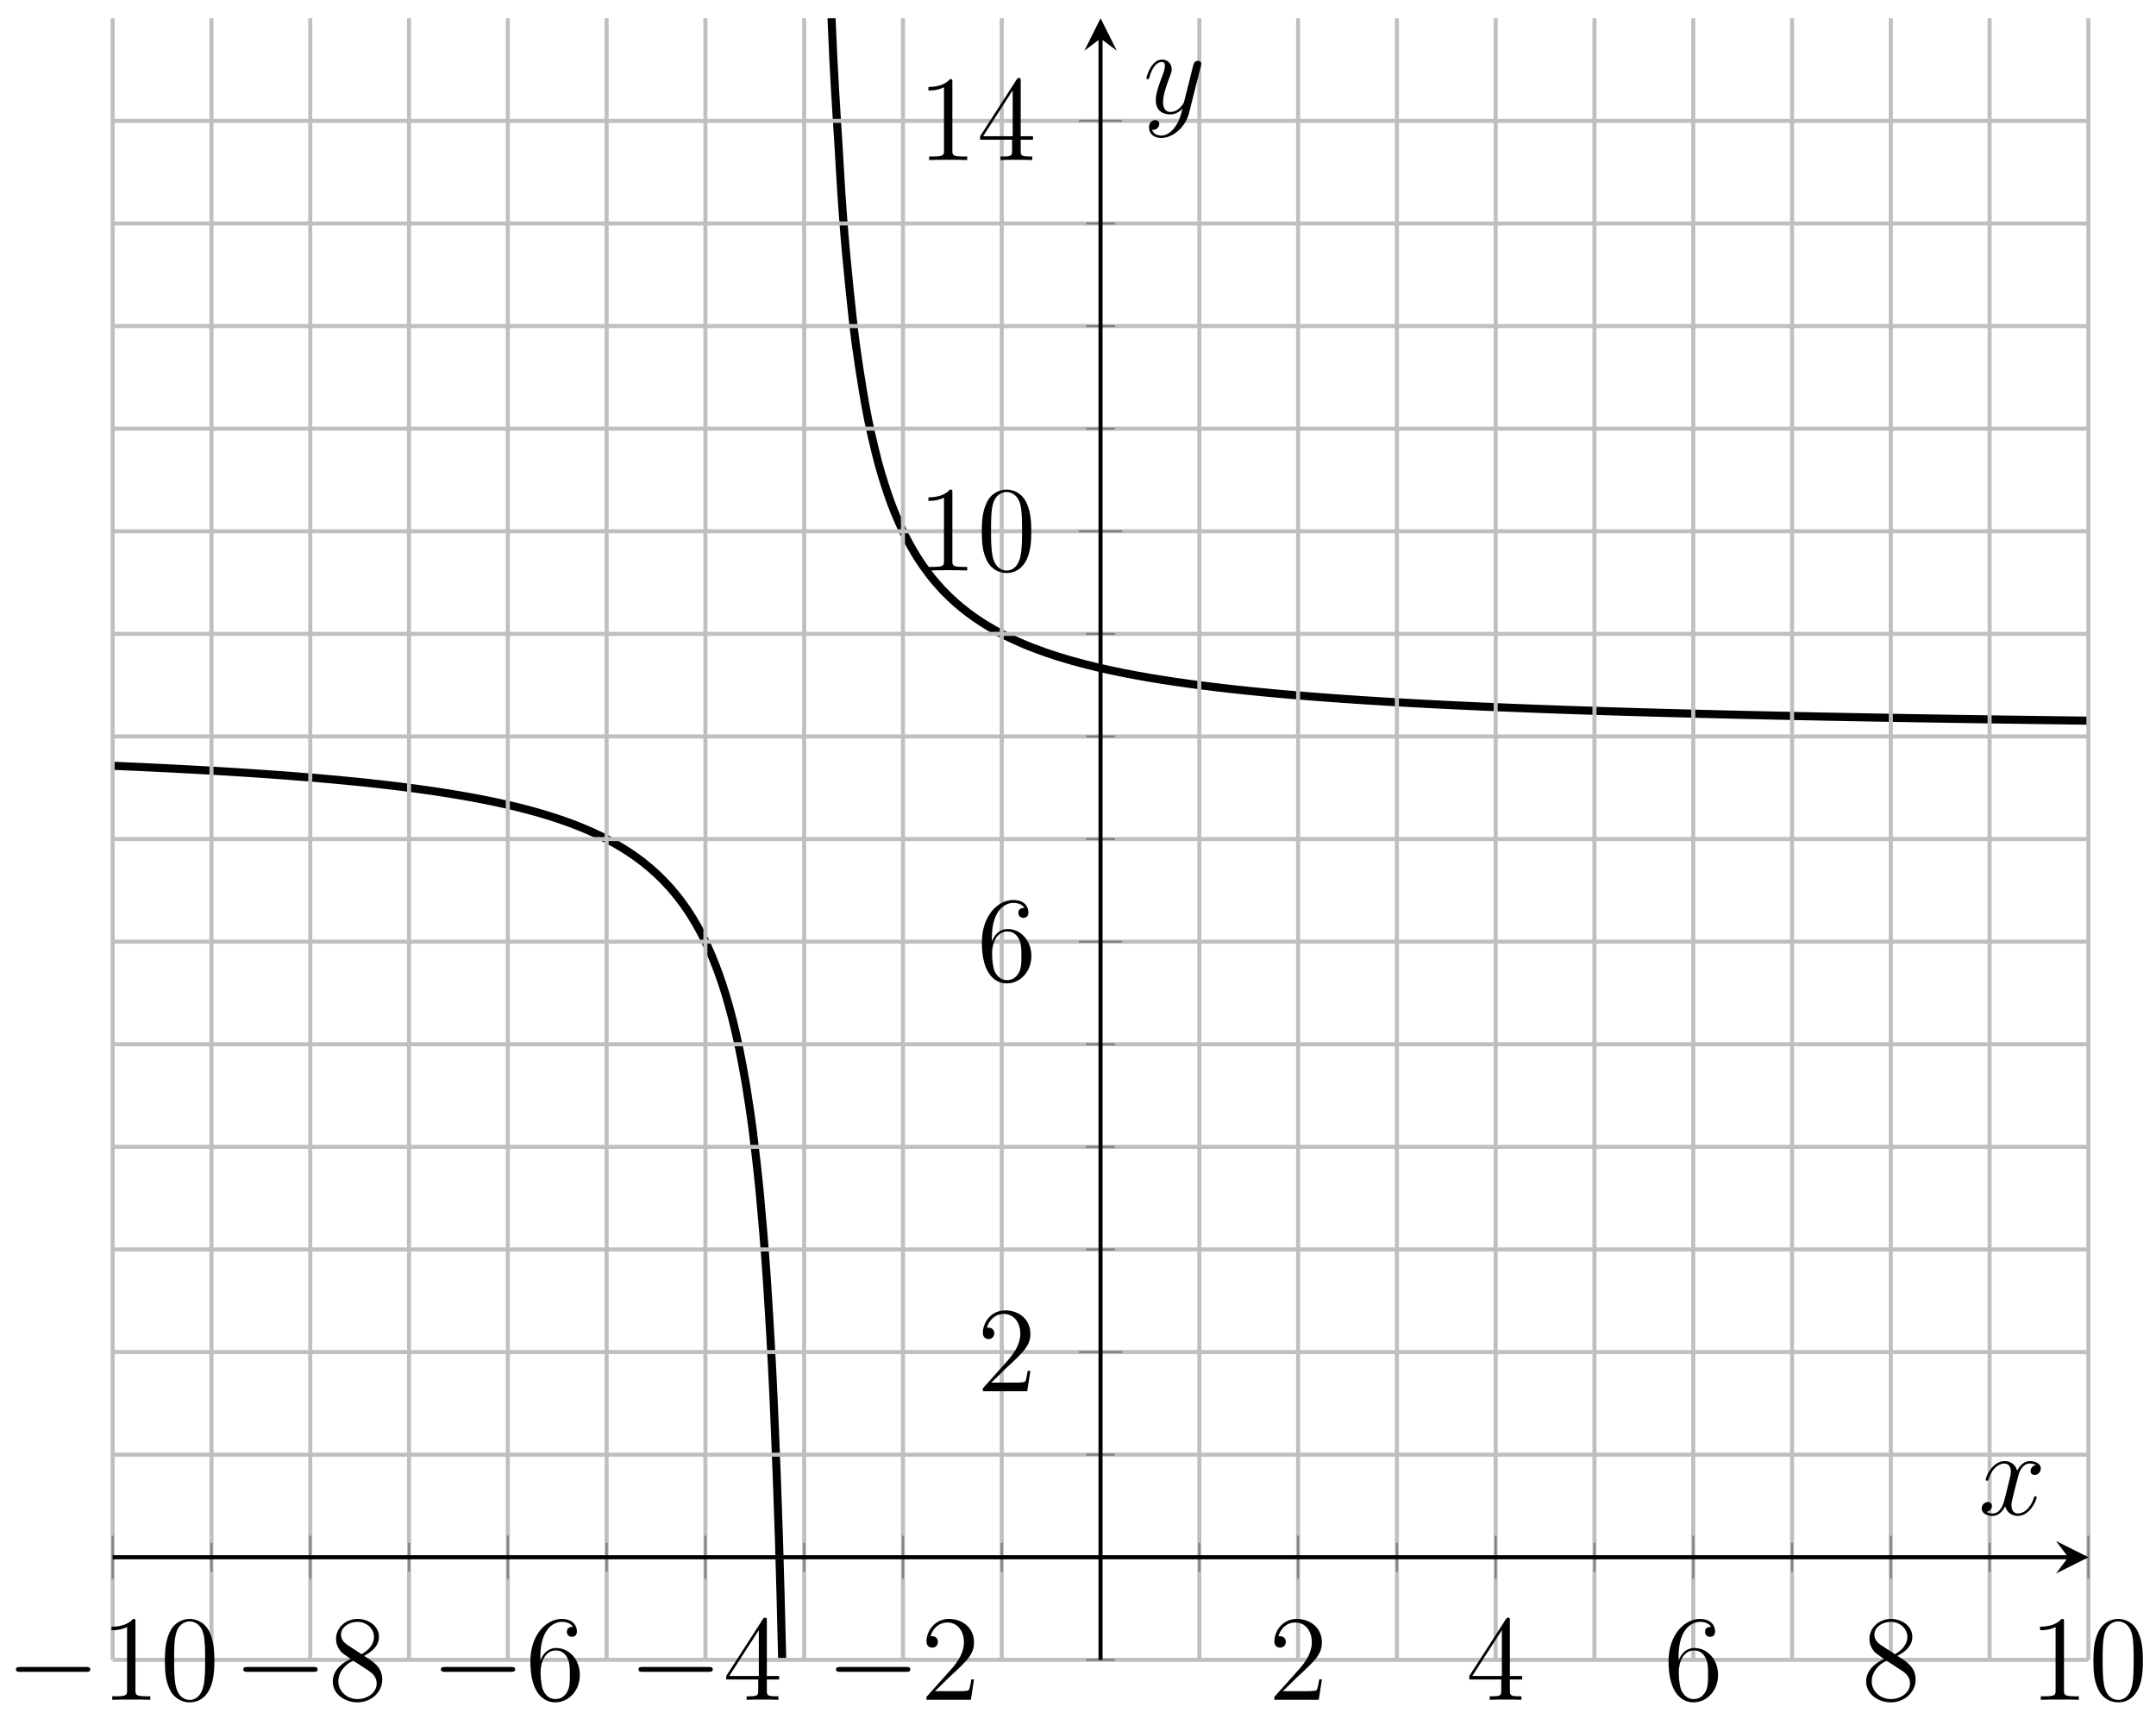 <svg xmlns="http://www.w3.org/2000/svg" xmlns:xlink="http://www.w3.org/1999/xlink" xmlns:inkscape="http://www.inkscape.org/namespaces/inkscape" version="1.1" width="212" height="169" viewBox="0 0 212 169">
<defs>
<clipPath id="clip_1">
<path transform="matrix(1,0,0,-1,11.08,273.958)" d="M0 110.766H194.272V272.163H0Z"/>
</clipPath>
<path id="font_2_1" d="M.659 .23C.676 .23 .694 .23 .694 .25 .694 .27 .676 .27 .659 .27H.118C.101 .27 .083 .27 .083 .25 .083 .23 .101 .23 .118 .23H.659Z"/>
<path id="font_3_2" d="M.288 .641C.288 .664 .288 .665 .268 .665 .244 .638 .194 .601 .091 .601V.572C.114 .572 .164 .572 .219 .598V.077C.219 .041 .216 .029 .128 .029H.097V0C.124 .002 .221 .002 .254 .002 .287 .002 .383 .002 .41 0V.029H.379C.291 .029 .288 .041 .288 .077V.641Z"/>
<path id="font_3_1" d="M.448 .32C.448 .403 .443 .484 .407 .56 .366 .643 .294 .665 .245 .665 .187 .665 .116 .636 .079 .553 .051 .49 .041 .428 .041 .32 .041 .223 .048 .15 .084 .079 .123 .003 .192-.021 .244-.021 .331-.021 .381 .031 .41 .089 .446 .164 .448 .262 .448 .32M.244-.001C.212-.001 .147 .017 .128 .126 .117 .186 .117 .262 .117 .332 .117 .414 .117 .488 .133 .547 .15 .614 .201 .645 .244 .645 .282 .645 .34 .622 .359 .536 .372 .479 .372 .4 .372 .332 .372 .265 .372 .189 .361 .128 .342 .018 .279-.001 .244-.001Z"/>
<path id="font_3_6" d="M.298 .361C.348 .388 .421 .434 .421 .518 .421 .605 .337 .665 .245 .665 .146 .665 .068 .592 .068 .501 .068 .467 .078 .433 .106 .399 .117 .386 .118 .385 .188 .336 .091 .291 .041 .224 .041 .151 .041 .045 .142-.021 .244-.021 .355-.021 .448 .061 .448 .166 .448 .268 .376 .313 .298 .361M.162 .451C.149 .46 .109 .486 .109 .535 .109 .6 .177 .641 .244 .641 .316 .641 .38 .589 .38 .517 .38 .456 .336 .407 .278 .375L.162 .451M.209 .322 .33 .243C.356 .226 .402 .195 .402 .134 .402 .058 .325 .006 .245 .006 .16 .006 .087 .068 .087 .151 .087 .229 .144 .292 .209 .322Z"/>
<path id="font_3_5" d="M.123 .348C.123 .601 .246 .641 .3 .641 .336 .641 .372 .63 .391 .6 .379 .6 .341 .6 .341 .559 .341 .537 .356 .518 .382 .518 .407 .518 .424 .533 .424 .562 .424 .614 .386 .665 .299 .665 .173 .665 .041 .536 .041 .316 .041 .041 .161-.021 .246-.021 .355-.021 .448 .074 .448 .204 .448 .337 .355 .426 .255 .426 .166 .426 .133 .349 .123 .321V.348M.246 .006C.183 .006 .153 .062 .144 .083 .135 .109 .125 .158 .125 .228 .125 .307 .161 .406 .251 .406 .306 .406 .335 .369 .35 .335 .366 .298 .366 .248 .366 .205 .366 .154 .366 .109 .347 .071 .322 .023 .286 .006 .246 .006Z"/>
<path id="font_3_4" d="M.361 .651C.361 .67 .361 .675 .347 .675 .339 .675 .336 .675 .328 .663L.027 .196V.167H.29V.076C.29 .039 .288 .029 .215 .029H.195V0C.218 .002 .297 .002 .325 .002 .353 .002 .433 .002 .456 0V.029H.436C.364 .029 .361 .039 .361 .076V.167H.462V.196H.361V.651M.295 .573V.196H.052L.295 .573Z"/>
<path id="font_3_3" d="M.44 .168H.418C.415 .151 .407 .096 .397 .08 .39 .071 .333 .071 .303 .071H.118C.145 .094 .206 .158 .232 .182 .384 .322 .44 .374 .44 .473 .44 .588 .349 .665 .233 .665 .117 .665 .049 .566 .049 .48 .049 .429 .093 .429 .096 .429 .117 .429 .143 .444 .143 .476 .143 .504 .124 .523 .096 .523 .087 .523 .085 .523 .082 .522 .101 .59 .155 .636 .22 .636 .305 .636 .357 .565 .357 .473 .357 .388 .308 .314 .251 .25L.049 .024V0H.414L.44 .168Z"/>
<path id="font_4_1" d="M.474 .408C.442 .402 .43 .378 .43 .359 .43 .335 .449 .327 .463 .327 .493 .327 .514 .353 .514 .38 .514 .422 .466 .441 .424 .441 .363 .441 .329 .381 .32 .362 .297 .437 .235 .441 .217 .441 .115 .441 .061 .31 .061 .288 .061 .284 .065 .279 .072 .279 .08 .279 .082 .285 .084 .289 .118 .4 .185 .421 .214 .421 .259 .421 .268 .379 .268 .355 .268 .333 .262 .31 .25 .262L.216 .125C.201 .065 .172 .01 .119 .01 .114 .01 .089 .01 .068 .023 .104 .03 .112 .06 .112 .072 .112 .092 .097 .104 .078 .104 .054 .104 .028 .083 .028 .051 .028 .009 .075-.01 .118-.01 .166-.01 .2 .028 .221 .069 .237 .01 .287-.01 .324-.01 .426-.01 .48 .121 .48 .143 .48 .148 .476 .152 .47 .152 .461 .152 .46 .147 .457 .139 .43 .051 .372 .01 .327 .01 .292 .01 .273 .036 .273 .077 .273 .099 .277 .115 .293 .181L.328 .317C.343 .377 .377 .421 .423 .421 .425 .421 .453 .421 .474 .408Z"/>
<path id="font_4_2" d="M.263-.112C.236-.15 .197-.184 .148-.184 .136-.184 .088-.182 .073-.136 .076-.137 .081-.137 .083-.137 .113-.137 .133-.111 .133-.088 .133-.065 .114-.057 .099-.057 .083-.057 .048-.069 .048-.118 .048-.169 .091-.204 .148-.204 .248-.204 .349-.112 .377-.001L.475 .389C.476 .394 .478 .4 .478 .406 .478 .421 .466 .431 .451 .431 .442 .431 .421 .427 .413 .397L.339 .103C.334 .085 .334 .083 .326 .072 .306 .044 .273 .01 .225 .01 .169 .01 .164 .065 .164 .092 .164 .149 .191 .226 .218 .298 .229 .327 .235 .341 .235 .361 .235 .403 .205 .441 .156 .441 .064 .441 .027 .296 .027 .288 .027 .284 .031 .279 .038 .279 .047 .279 .048 .283 .052 .297 .076 .381 .114 .421 .153 .421 .162 .421 .179 .421 .179 .388 .179 .362 .168 .333 .153 .295 .104 .164 .104 .131 .104 .107 .104 .012 .172-.01 .222-.01 .251-.01 .287-.001 .322 .036L.323 .035C.308-.024 .298-.063 .263-.112Z"/>
</defs>
<g clip-path="url(#clip_1)">
<path transform="matrix(1,0,0,-1,11.08,273.958)" stroke-width=".797" stroke-linecap="butt" stroke-miterlimit="10" stroke-linejoin="miter" fill="none" stroke="#000000" d="M0 198.67C0 198.67 .489 198.649 .677 198.641 .865 198.633 1.166 198.619 1.354 198.611 1.542 198.603 1.843 198.589 2.031 198.581 2.219 198.573 2.52 198.559 2.708 198.55 2.896 198.542 3.197 198.528 3.385 198.519 3.573 198.51 3.874 198.496 4.062 198.487 4.25 198.478 4.551 198.463 4.739 198.454 4.927 198.445 5.228 198.43 5.416 198.42 5.604 198.411 5.905 198.396 6.093 198.386 6.281 198.376 6.582 198.361 6.77 198.351 6.958 198.341 7.259 198.325 7.447 198.315 7.635 198.305 7.936 198.289 8.124 198.279 8.312 198.268 8.613 198.252 8.801 198.241 8.989 198.231 9.29 198.214 9.478 198.203 9.666 198.192 9.967 198.175 10.155 198.164 10.343 198.153 10.644 198.135 10.832 198.124 11.02 198.112 11.321 198.094 11.509 198.082 11.697 198.071 11.998 198.052 12.186 198.04 12.374 198.029 12.675 198.009 12.863 197.997 13.051 197.985 13.352 197.966 13.54 197.953 13.728 197.941 14.029 197.92 14.217 197.908 14.405 197.895 14.706 197.874 14.894 197.861 15.082 197.848 15.383 197.827 15.571 197.814 15.759 197.8 16.06 197.778 16.248 197.765 16.436 197.751 16.737 197.729 16.925 197.715 17.113 197.7 17.414 197.678 17.602 197.663 17.79 197.649 18.091 197.625 18.279 197.61 18.467 197.595 18.768 197.571 18.956 197.556 19.144 197.54 19.445 197.515 19.633 197.5 19.821 197.484 20.122 197.458 20.31 197.442 20.498 197.426 20.799 197.4 20.987 197.383 21.175 197.366 21.476 197.339 21.664 197.322 21.852 197.305 22.153 197.277 22.341 197.259 22.529 197.242 22.83 197.213 23.018 197.195 23.206 197.177 23.507 197.147 23.695 197.128 23.883 197.109 24.184 197.079 24.372 197.06 24.56 197.04 24.861 197.009 25.049 196.989 25.237 196.969 25.538 196.936 25.726 196.916 25.914 196.895 26.215 196.861 26.403 196.84 26.591 196.819 26.892 196.784 27.08 196.762 27.268 196.74 27.569 196.704 27.757 196.682 27.945 196.659 28.246 196.622 28.434 196.598 28.622 196.575 28.923 196.536 29.111 196.512 29.299 196.488 29.6 196.448 29.788 196.423 29.976 196.397 30.277 196.356 30.465 196.33 30.653 196.304 30.954 196.261 31.142 196.234 31.33 196.207 31.631 196.163 31.819 196.135 32.007 196.107 32.308 196.061 32.496 196.031 32.684 196.002 32.985 195.955 33.173 195.924 33.361 195.894 33.662 195.844 33.85 195.812 34.038 195.781 34.339 195.729 34.527 195.696 34.715 195.664 35.016 195.61 35.204 195.576 35.392 195.541 35.693 195.485 35.881 195.45 36.069 195.414 36.37 195.355 36.558 195.318 36.746 195.281 37.047 195.22 37.235 195.181 37.423 195.142 37.724 195.078 37.912 195.038 38.1 194.997 38.401 194.93 38.589 194.888 38.777 194.845 39.078 194.775 39.266 194.731 39.454 194.686 39.755 194.613 39.943 194.566 40.131 194.519 40.432 194.442 40.62 194.393 40.808 194.344 41.109 194.263 41.297 194.212 41.485 194.16 41.786 194.075 41.974 194.021 42.162 193.966 42.463 193.877 42.651 193.819 42.839 193.762 43.14 193.668 43.328 193.607 43.516 193.547 43.817 193.447 44.005 193.383 44.193 193.319 44.494 193.214 44.682 193.146 44.87 193.078 45.171 192.966 45.359 192.895 45.547 192.823 45.848 192.704 46.036 192.628 46.224 192.551 46.525 192.425 46.713 192.344 46.901 192.262 47.202 192.128 47.39 192.041 47.578 191.954 47.879 191.811 48.067 191.718 48.255 191.625 48.556 191.472 48.744 191.373 48.932 191.273 49.233 191.108 49.421 191.001 49.609 190.894 49.91 190.717 50.098 190.602 50.286 190.487 50.587 190.296 50.775 190.172 50.963 190.048 51.264 189.841 51.452 189.706 51.64 189.571 51.941 189.347 52.129 189.201 52.317 189.054 52.618 188.81 52.806 188.65 52.994 188.49 53.295 188.223 53.483 188.048 53.671 187.873 53.972 187.58 54.16 187.388 54.348 187.195 54.649 186.872 54.837 186.659 55.025 186.446 55.326 186.088 55.514 185.851 55.702 185.614 56.003 185.215 56.191 184.95 56.379 184.685 56.68 184.239 56.868 183.94 57.056 183.642 57.357 183.138 57.545 182.799 57.733 182.461 58.034 181.888 58.222 181.501 58.41 181.113 58.711 180.455 58.899 180.007 59.087 179.56 59.388 178.799 59.576 178.276 59.764 177.754 60.065 176.859 60.253 176.24 60.441 175.621 60.742 174.56 60.93 173.816 61.118 173.071 61.419 171.788 61.607 170.875 61.795 169.963 62.096 168.385 62.284 167.24 62.472 166.095 62.773 164.104 62.961 162.625 63.149 161.145 63.45 158.564 63.638 156.577 63.826 154.59 64.127 151.116 64.315 148.303 64.503 145.49 64.804 140.6 64.992 136.3 65.18 132 65.481 124.744 65.669 117.312 65.857 109.879 66.158 99.009 66.346 82.732 66.534 66.455 67.023 0 67.023 0"/>
<path transform="matrix(1,0,0,-1,11.08,273.958)" stroke-width=".797" stroke-linecap="butt" stroke-miterlimit="10" stroke-linejoin="miter" fill="none" stroke="#000000" d="M68.967 403.297C68.967 403.297 69.881 309.383 70.232 289.154 70.584 268.924 71.147 263.951 71.498 257.499 71.849 251.046 72.412 245.905 72.764 242.648 73.115 239.392 73.678 236.006 74.029 234.029 74.381 232.051 74.944 229.729 75.295 228.397 75.646 227.065 76.209 225.389 76.561 224.43 76.912 223.471 77.475 222.209 77.826 221.485 78.178 220.761 78.741 219.778 79.092 219.212 79.443 218.645 80.007 217.859 80.358 217.404 80.709 216.948 81.272 216.305 81.623 215.931 81.975 215.557 82.538 215.022 82.889 214.709 83.24 214.397 83.804 213.944 84.155 213.679 84.506 213.414 85.069 213.026 85.42 212.798 85.772 212.57 86.335 212.234 86.686 212.036 87.037 211.838 87.601 211.545 87.952 211.371 88.303 211.198 88.866 210.939 89.218 210.786 89.569 210.632 90.132 210.403 90.483 210.266 90.834 210.13 91.398 209.924 91.749 209.802 92.1 209.679 92.663 209.495 93.015 209.384 93.366 209.274 93.929 209.107 94.28 209.007 94.631 208.907 95.195 208.756 95.546 208.665 95.897 208.574 96.46 208.435 96.812 208.352 97.163 208.269 97.726 208.142 98.077 208.066 98.429 207.99 98.992 207.873 99.343 207.803 99.694 207.733 100.257 207.625 100.609 207.561 100.96 207.496 101.523 207.396 101.874 207.336 102.226 207.276 102.789 207.184 103.14 207.128 103.491 207.072 104.055 206.986 104.406 206.934 104.757 206.882 105.32 206.802 105.671 206.753 106.023 206.705 106.586 206.629 106.937 206.584 107.288 206.539 107.852 206.468 108.203 206.426 108.554 206.383 109.117 206.317 109.468 206.277 109.82 206.237 110.383 206.175 110.734 206.137 111.085 206.099 111.649 206.041 112 206.005 112.351 205.97 112.914 205.914 113.266 205.881 113.617 205.847 114.18 205.795 114.531 205.763 114.882 205.731 115.446 205.682 115.797 205.651 116.148 205.621 116.711 205.574 117.063 205.546 117.414 205.517 117.977 205.472 118.328 205.445 118.679 205.418 119.243 205.376 119.594 205.35 119.945 205.324 120.508 205.283 120.86 205.259 121.211 205.234 121.774 205.196 122.125 205.172 122.477 205.149 123.04 205.112 123.391 205.089 123.742 205.067 124.305 205.032 124.657 205.01 125.008 204.989 125.571 204.955 125.922 204.935 126.274 204.914 126.837 204.882 127.188 204.862 127.539 204.843 128.103 204.812 128.454 204.793 128.805 204.774 129.368 204.745 129.719 204.727 130.071 204.709 130.634 204.68 130.985 204.663 131.336 204.645 131.9 204.618 132.251 204.602 132.602 204.585 133.165 204.559 133.516 204.543 133.868 204.527 134.431 204.501 134.782 204.486 135.133 204.471 135.697 204.446 136.048 204.431 136.399 204.417 136.962 204.393 137.313 204.379 137.665 204.364 138.228 204.342 138.579 204.328 138.93 204.314 139.494 204.293 139.845 204.279 140.196 204.266 140.759 204.245 141.111 204.232 141.462 204.219 142.025 204.199 142.376 204.186 142.727 204.174 143.291 204.154 143.642 204.142 143.993 204.13 144.556 204.111 144.908 204.1 145.259 204.088 145.822 204.07 146.173 204.058 146.524 204.047 147.088 204.029 147.439 204.019 147.79 204.008 148.353 203.99 148.705 203.98 149.056 203.969 149.619 203.952 149.97 203.942 150.322 203.932 150.885 203.916 151.236 203.906 151.587 203.896 152.15 203.88 152.502 203.871 152.853 203.861 153.416 203.846 153.767 203.837 154.119 203.827 154.682 203.812 155.033 203.803 155.384 203.794 155.948 203.78 156.299 203.771 156.65 203.762 157.213 203.748 157.564 203.74 157.916 203.731 158.479 203.717 158.83 203.709 159.181 203.701 159.745 203.688 160.096 203.68 160.447 203.671 161.01 203.659 161.361 203.651 161.713 203.643 162.276 203.63 162.627 203.623 162.978 203.615 163.542 203.603 163.893 203.595 164.244 203.588 164.807 203.576 165.159 203.569 165.51 203.561 166.073 203.55 166.424 203.543 166.775 203.536 167.339 203.524 167.69 203.517 168.041 203.511 168.604 203.5 168.956 203.493 169.307 203.486 169.87 203.475 170.221 203.469 170.572 203.462 171.136 203.452 171.487 203.445 171.838 203.439 172.401 203.429 172.753 203.422 173.104 203.416 173.667 203.406 174.018 203.4 174.369 203.394 174.933 203.384 175.284 203.378 175.635 203.372 176.198 203.363 176.55 203.357 176.901 203.351 177.464 203.342 177.815 203.336 178.167 203.33 178.73 203.321 179.081 203.316 179.432 203.31 179.995 203.301 180.347 203.296 180.698 203.291 181.261 203.282 181.612 203.277 181.964 203.271 182.527 203.263 182.878 203.258 183.229 203.252 183.793 203.244 184.144 203.239 184.495 203.234 185.058 203.226 185.409 203.221 185.761 203.216 186.324 203.208 186.675 203.203 187.026 203.198 187.59 203.19 187.941 203.186 188.292 203.181 188.855 203.173 189.207 203.168 189.558 203.164 190.121 203.156 190.472 203.152 190.823 203.147 191.387 203.14 191.738 203.135 192.089 203.131 192.652 203.124 193.004 203.119 193.355 203.115 194.269 203.104 194.269 203.104"/>
</g>
<path transform="matrix(1,0,0,-1,11.08,273.958)" stroke-width=".399" stroke-linecap="butt" stroke-miterlimit="10" stroke-linejoin="miter" fill="none" stroke="#bfbfbf" d="M9.714 110.766V272.163M29.141 110.766V272.163M48.568 110.766V272.163M67.995 110.766V272.163M87.422 110.766V272.163M106.85 110.766V272.163M126.277 110.766V272.163M145.704 110.766V272.163M165.131 110.766V272.163M184.559 110.766V272.163"/>
<path transform="matrix(1,0,0,-1,11.08,273.958)" stroke-width=".399" stroke-linecap="butt" stroke-miterlimit="10" stroke-linejoin="miter" fill="none" stroke="#bfbfbf" d="M0 110.766V272.163M19.427 110.766V272.163M38.854 110.766V272.163M58.282 110.766V272.163M77.709 110.766V272.163M116.563 110.766V272.163M135.991 110.766V272.163M155.418 110.766V272.163M174.845 110.766V272.163M194.272 110.766V272.163"/>
<path transform="matrix(1,0,0,-1,11.08,273.958)" stroke-width=".399" stroke-linecap="butt" stroke-miterlimit="10" stroke-linejoin="miter" fill="none" stroke="#bfbfbf" d="M0 110.766H194.272M0 120.854H194.272M0 130.941H194.272M0 151.115H194.272M0 161.203H194.272M0 171.29H194.272M0 191.464H194.272M0 201.552H194.272M0 211.639H194.272M0 231.814H194.272M0 241.901H194.272M0 251.988H194.272"/>
<path transform="matrix(1,0,0,-1,11.08,273.958)" stroke-width=".399" stroke-linecap="butt" stroke-miterlimit="10" stroke-linejoin="miter" fill="none" stroke="#bfbfbf" d="M0 141.028H194.272M0 181.377H194.272M0 221.726H194.272M0 262.075H194.272"/>
<path transform="matrix(1,0,0,-1,11.08,273.958)" stroke-width=".199" stroke-linecap="butt" stroke-miterlimit="10" stroke-linejoin="miter" fill="none" stroke="#7f807f" d="M9.714 119.436V122.271M29.141 119.436V122.271M48.568 119.436V122.271M67.995 119.436V122.271M87.422 119.436V122.271M106.85 119.436V122.271M126.277 119.436V122.271M145.704 119.436V122.271M165.131 119.436V122.271M184.559 119.436V122.271"/>
<path transform="matrix(1,0,0,-1,11.08,273.958)" stroke-width=".199" stroke-linecap="butt" stroke-miterlimit="10" stroke-linejoin="miter" fill="none" stroke="#7f807f" d="M0 118.727V122.98M19.427 118.727V122.98M38.854 118.727V122.98M58.282 118.727V122.98M77.709 118.727V122.98M116.563 118.727V122.98M135.991 118.727V122.98M155.418 118.727V122.98M174.845 118.727V122.98M194.272 118.727V122.98"/>
<path transform="matrix(1,0,0,-1,11.08,273.958)" stroke-width=".199" stroke-linecap="butt" stroke-miterlimit="10" stroke-linejoin="miter" fill="none" stroke="#7f807f" d="M95.719 110.766H98.553M95.719 120.854H98.553M95.719 130.941H98.553M95.719 151.115H98.553M95.719 161.203H98.553M95.719 171.29H98.553M95.719 191.464H98.553M95.719 201.552H98.553M95.719 211.639H98.553M95.719 231.814H98.553M95.719 241.901H98.553M95.719 251.988H98.553"/>
<path transform="matrix(1,0,0,-1,11.08,273.958)" stroke-width=".199" stroke-linecap="butt" stroke-miterlimit="10" stroke-linejoin="miter" fill="none" stroke="#7f807f" d="M95.01 141.028H99.262M95.01 181.377H99.262M95.01 221.726H99.262M95.01 262.075H99.262"/>
<path transform="matrix(1,0,0,-1,11.08,273.958)" stroke-width=".399" stroke-linecap="butt" stroke-miterlimit="10" stroke-linejoin="miter" fill="none" stroke="#000000" d="M0 120.854H192.28"/>
<path transform="matrix(1,0,0,-1,203.37,153.104)" d="M1.993 0-1.196 1.594 0 0-1.196-1.594"/>
<path transform="matrix(1,0,0,-1,11.08,273.958)" stroke-width=".399" stroke-linecap="butt" stroke-miterlimit="10" stroke-linejoin="miter" fill="none" stroke="#000000" d="M97.136 110.766V270.17"/>
<path transform="matrix(0,-1,-1,-0,108.221,3.788)" d="M1.993 0-1.196 1.594 0 0-1.196-1.594"/>
<use data-text="&#x2212;" xlink:href="#font_2_1" transform="matrix(11.956,0,0,-11.955,.578,167.119)"/>
<use data-text="1" xlink:href="#font_3_2" transform="matrix(11.956,0,0,-11.955,9.877,167.119)"/>
<use data-text="0" xlink:href="#font_3_1" transform="matrix(11.956,0,0,-11.955,15.724,167.119)"/>
<use data-text="&#x2212;" xlink:href="#font_2_1" transform="matrix(11.956,0,0,-11.955,22.932,167.119)"/>
<use data-text="8" xlink:href="#font_3_6" transform="matrix(11.956,0,0,-11.955,32.231,167.119)"/>
<use data-text="&#x2212;" xlink:href="#font_2_1" transform="matrix(11.956,0,0,-11.955,42.361,167.119)"/>
<use data-text="6" xlink:href="#font_3_5" transform="matrix(11.956,0,0,-11.955,51.66,167.119)"/>
<use data-text="&#x2212;" xlink:href="#font_2_1" transform="matrix(11.956,0,0,-11.955,61.789,167.119)"/>
<use data-text="4" xlink:href="#font_3_4" transform="matrix(11.956,0,0,-11.955,71.088,167.119)"/>
<use data-text="&#x2212;" xlink:href="#font_2_1" transform="matrix(11.956,0,0,-11.955,81.217,167.119)"/>
<use data-text="2" xlink:href="#font_3_3" transform="matrix(11.956,0,0,-11.955,90.516,167.119)"/>
<use data-text="2" xlink:href="#font_3_3" transform="matrix(11.956,0,0,-11.955,124.723,167.119)"/>
<use data-text="4" xlink:href="#font_3_4" transform="matrix(11.956,0,0,-11.955,144.151,167.119)"/>
<use data-text="6" xlink:href="#font_3_5" transform="matrix(11.956,0,0,-11.955,163.579,167.119)"/>
<use data-text="8" xlink:href="#font_3_6" transform="matrix(11.956,0,0,-11.955,183.007,167.119)"/>
<use data-text="1" xlink:href="#font_3_2" transform="matrix(11.956,0,0,-11.955,199.509,167.119)"/>
<use data-text="0" xlink:href="#font_3_1" transform="matrix(11.956,0,0,-11.955,205.355,167.119)"/>
<use data-text="2" xlink:href="#font_3_3" transform="matrix(11.956,0,0,-11.955,96.058,136.782)"/>
<use data-text="6" xlink:href="#font_3_5" transform="matrix(11.956,0,0,-11.955,96.058,96.433)"/>
<use data-text="1" xlink:href="#font_3_2" transform="matrix(11.956,0,0,-11.955,90.204,56.084)"/>
<use data-text="0" xlink:href="#font_3_1" transform="matrix(11.956,0,0,-11.955,96.051,56.084)"/>
<use data-text="1" xlink:href="#font_3_2" transform="matrix(11.956,0,0,-11.955,90.204,15.735)"/>
<use data-text="4" xlink:href="#font_3_4" transform="matrix(11.956,0,0,-11.955,96.051,15.735)"/>
<use data-text="x" xlink:href="#font_4_1" transform="matrix(11.956,0,0,-11.955,194.526,148.921)"/>
<use data-text="y" xlink:href="#font_4_2" transform="matrix(11.956,0,0,-11.955,112.405,11.127)"/>
</svg>
